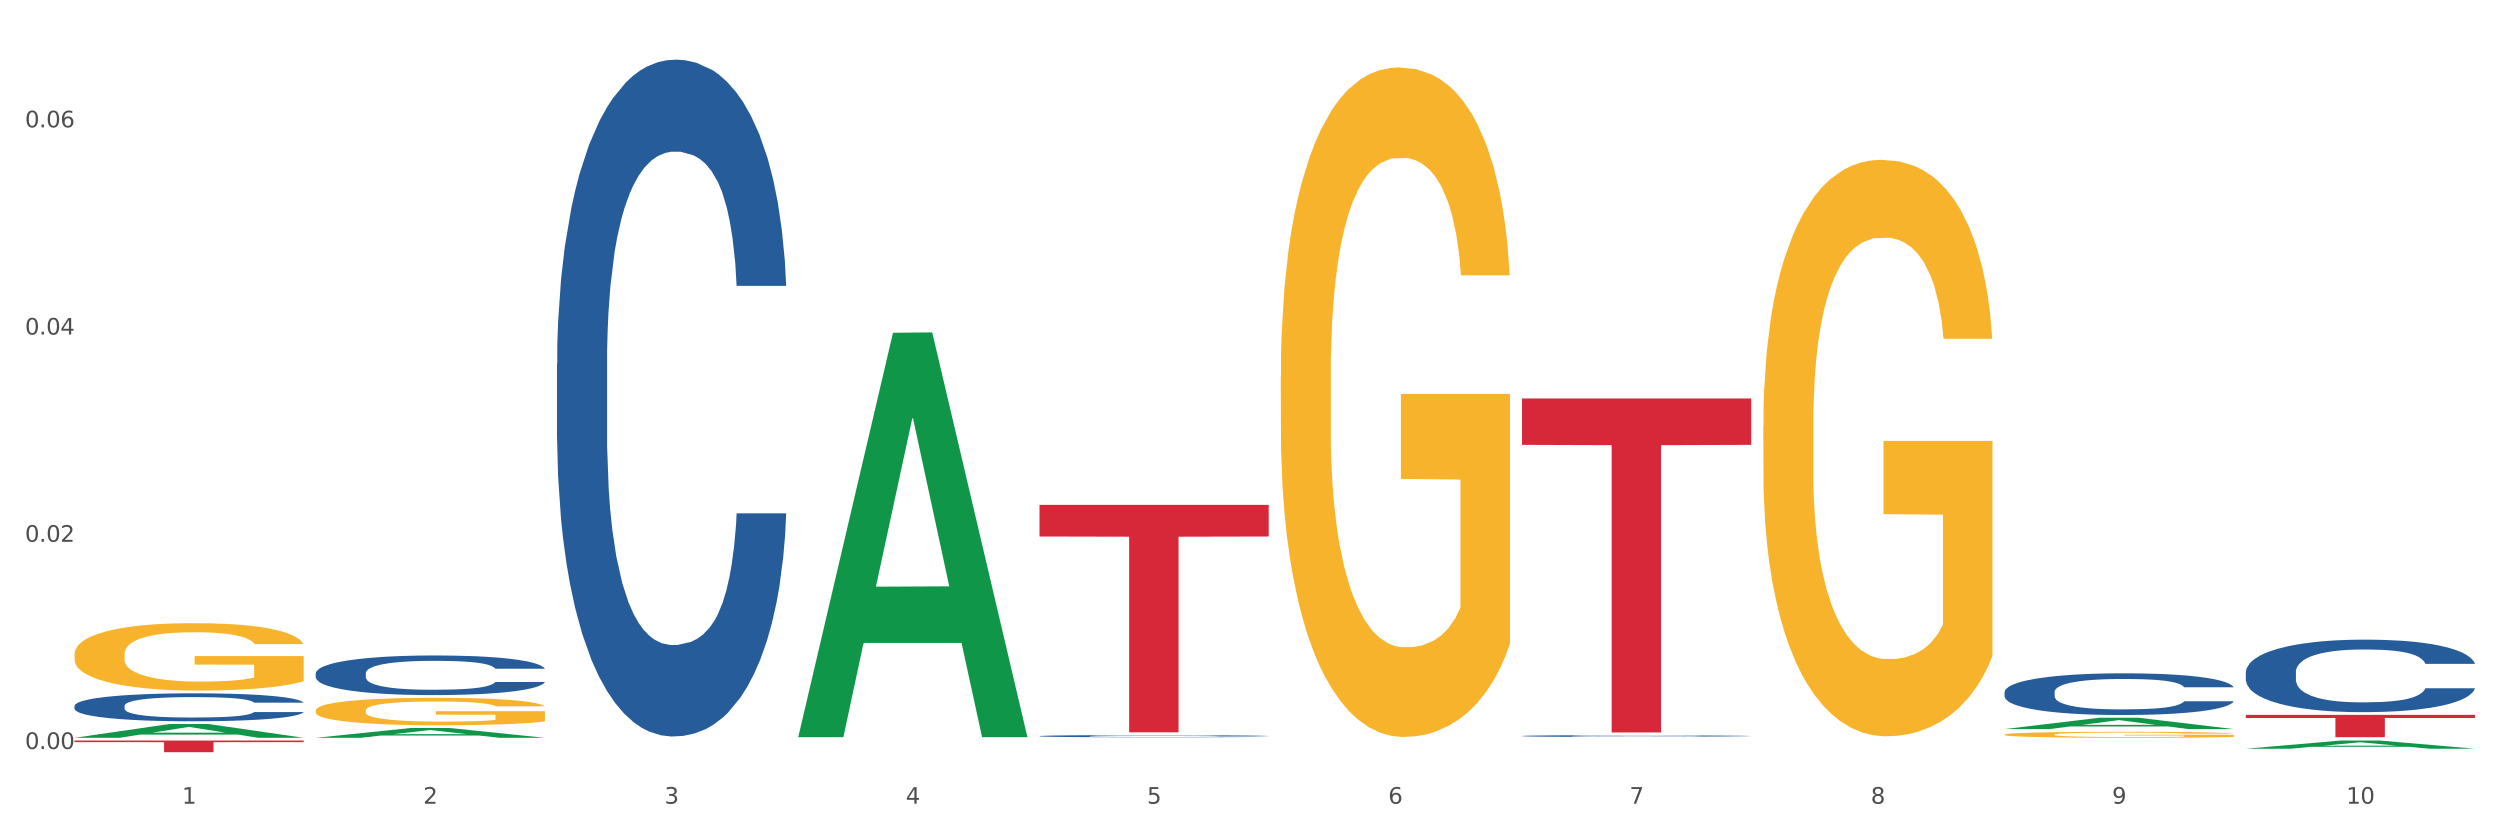 <?xml version="1.0" encoding="utf-8" standalone="no"?>
<!DOCTYPE svg PUBLIC "-//W3C//DTD SVG 1.1//EN"
  "http://www.w3.org/Graphics/SVG/1.1/DTD/svg11.dtd">
<svg xmlns:xlink="http://www.w3.org/1999/xlink" width="1080pt" height="360pt" viewBox="0 0 1080 360" xmlns="http://www.w3.org/2000/svg" version="1.1">
 <rect x="0" y="0" width="1080" height="360" fill="#333333" stroke="none"/>
 <defs>
  <style type="text/css">*{stroke-linejoin: round; stroke-linecap: butt}</style>
 </defs>
 <g id="figure_1">
  <g id="patch_1">
   <path d="M 0 360 
L 1080 360 
L 1080 0 
L 0 0 
z
" style="fill: #ffffff; stroke: #ffffff; stroke-linejoin: miter"/>
  </g>
  <g id="axes_1">
   <g id="matplotlib.axis_1">
    <g id="xtick_1">
     <g id="text_1">
      <!-- 1 -->
      <g style="fill: #4d4d4d" transform="translate(78.627 347.204) scale(0.096 -0.096)">
       <defs>
        <path id="DejaVuSans-31" d="M 794 531 
L 1825 531 
L 1825 4091 
L 703 3866 
L 703 4441 
L 1819 4666 
L 2450 4666 
L 2450 531 
L 3481 531 
L 3481 0 
L 794 0 
L 794 531 
z
" transform="scale(0.016)"/>
       </defs>
       <use xlink:href="#DejaVuSans-31"/>
      </g>
     </g>
    </g>
    <g id="xtick_2">
     <g id="text_2">
      <!-- 2 -->
      <g style="fill: #4d4d4d" transform="translate(182.851 347.204) scale(0.096 -0.096)">
       <defs>
        <path id="DejaVuSans-32" d="M 1228 531 
L 3431 531 
L 3431 0 
L 469 0 
L 469 531 
Q 828 903 1448 1529 
Q 2069 2156 2228 2338 
Q 2531 2678 2651 2914 
Q 2772 3150 2772 3378 
Q 2772 3750 2511 3984 
Q 2250 4219 1831 4219 
Q 1534 4219 1204 4116 
Q 875 4013 500 3803 
L 500 4441 
Q 881 4594 1212 4672 
Q 1544 4750 1819 4750 
Q 2544 4750 2975 4387 
Q 3406 4025 3406 3419 
Q 3406 3131 3298 2873 
Q 3191 2616 2906 2266 
Q 2828 2175 2409 1742 
Q 1991 1309 1228 531 
z
" transform="scale(0.016)"/>
       </defs>
       <use xlink:href="#DejaVuSans-32"/>
      </g>
     </g>
    </g>
    <g id="xtick_3">
     <g id="text_3">
      <!-- 3 -->
      <g style="fill: #4d4d4d" transform="translate(287.074 347.204) scale(0.096 -0.096)">
       <defs>
        <path id="DejaVuSans-33" d="M 2597 2516 
Q 3050 2419 3304 2112 
Q 3559 1806 3559 1356 
Q 3559 666 3084 287 
Q 2609 -91 1734 -91 
Q 1441 -91 1130 -33 
Q 819 25 488 141 
L 488 750 
Q 750 597 1062 519 
Q 1375 441 1716 441 
Q 2309 441 2620 675 
Q 2931 909 2931 1356 
Q 2931 1769 2642 2001 
Q 2353 2234 1838 2234 
L 1294 2234 
L 1294 2753 
L 1863 2753 
Q 2328 2753 2575 2939 
Q 2822 3125 2822 3475 
Q 2822 3834 2567 4026 
Q 2313 4219 1838 4219 
Q 1578 4219 1281 4162 
Q 984 4106 628 3988 
L 628 4550 
Q 988 4650 1302 4700 
Q 1616 4750 1894 4750 
Q 2613 4750 3031 4423 
Q 3450 4097 3450 3541 
Q 3450 3153 3228 2886 
Q 3006 2619 2597 2516 
z
" transform="scale(0.016)"/>
       </defs>
       <use xlink:href="#DejaVuSans-33"/>
      </g>
     </g>
    </g>
    <g id="xtick_4">
     <g id="text_4">
      <!-- 4 -->
      <g style="fill: #4d4d4d" transform="translate(391.298 347.204) scale(0.096 -0.096)">
       <defs>
        <path id="DejaVuSans-34" d="M 2419 4116 
L 825 1625 
L 2419 1625 
L 2419 4116 
z
M 2253 4666 
L 3047 4666 
L 3047 1625 
L 3713 1625 
L 3713 1100 
L 3047 1100 
L 3047 0 
L 2419 0 
L 2419 1100 
L 313 1100 
L 313 1709 
L 2253 4666 
z
" transform="scale(0.016)"/>
       </defs>
       <use xlink:href="#DejaVuSans-34"/>
      </g>
     </g>
    </g>
    <g id="xtick_5">
     <g id="text_5">
      <!-- 5 -->
      <g style="fill: #4d4d4d" transform="translate(495.522 347.204) scale(0.096 -0.096)">
       <defs>
        <path id="DejaVuSans-35" d="M 691 4666 
L 3169 4666 
L 3169 4134 
L 1269 4134 
L 1269 2991 
Q 1406 3038 1543 3061 
Q 1681 3084 1819 3084 
Q 2600 3084 3056 2656 
Q 3513 2228 3513 1497 
Q 3513 744 3044 326 
Q 2575 -91 1722 -91 
Q 1428 -91 1123 -41 
Q 819 9 494 109 
L 494 744 
Q 775 591 1075 516 
Q 1375 441 1709 441 
Q 2250 441 2565 725 
Q 2881 1009 2881 1497 
Q 2881 1984 2565 2268 
Q 2250 2553 1709 2553 
Q 1456 2553 1204 2497 
Q 953 2441 691 2322 
L 691 4666 
z
" transform="scale(0.016)"/>
       </defs>
       <use xlink:href="#DejaVuSans-35"/>
      </g>
     </g>
    </g>
    <g id="xtick_6">
     <g id="text_6">
      <!-- 6 -->
      <g style="fill: #4d4d4d" transform="translate(599.745 347.204) scale(0.096 -0.096)">
       <defs>
        <path id="DejaVuSans-36" d="M 2113 2584 
Q 1688 2584 1439 2293 
Q 1191 2003 1191 1497 
Q 1191 994 1439 701 
Q 1688 409 2113 409 
Q 2538 409 2786 701 
Q 3034 994 3034 1497 
Q 3034 2003 2786 2293 
Q 2538 2584 2113 2584 
z
M 3366 4563 
L 3366 3988 
Q 3128 4100 2886 4159 
Q 2644 4219 2406 4219 
Q 1781 4219 1451 3797 
Q 1122 3375 1075 2522 
Q 1259 2794 1537 2939 
Q 1816 3084 2150 3084 
Q 2853 3084 3261 2657 
Q 3669 2231 3669 1497 
Q 3669 778 3244 343 
Q 2819 -91 2113 -91 
Q 1303 -91 875 529 
Q 447 1150 447 2328 
Q 447 3434 972 4092 
Q 1497 4750 2381 4750 
Q 2619 4750 2861 4703 
Q 3103 4656 3366 4563 
z
" transform="scale(0.016)"/>
       </defs>
       <use xlink:href="#DejaVuSans-36"/>
      </g>
     </g>
    </g>
    <g id="xtick_7">
     <g id="text_7">
      <!-- 7 -->
      <g style="fill: #4d4d4d" transform="translate(703.969 347.204) scale(0.096 -0.096)">
       <defs>
        <path id="DejaVuSans-37" d="M 525 4666 
L 3525 4666 
L 3525 4397 
L 1831 0 
L 1172 0 
L 2766 4134 
L 525 4134 
L 525 4666 
z
" transform="scale(0.016)"/>
       </defs>
       <use xlink:href="#DejaVuSans-37"/>
      </g>
     </g>
    </g>
    <g id="xtick_8">
     <g id="text_8">
      <!-- 8 -->
      <g style="fill: #4d4d4d" transform="translate(808.193 347.204) scale(0.096 -0.096)">
       <defs>
        <path id="DejaVuSans-38" d="M 2034 2216 
Q 1584 2216 1326 1975 
Q 1069 1734 1069 1313 
Q 1069 891 1326 650 
Q 1584 409 2034 409 
Q 2484 409 2743 651 
Q 3003 894 3003 1313 
Q 3003 1734 2745 1975 
Q 2488 2216 2034 2216 
z
M 1403 2484 
Q 997 2584 770 2862 
Q 544 3141 544 3541 
Q 544 4100 942 4425 
Q 1341 4750 2034 4750 
Q 2731 4750 3128 4425 
Q 3525 4100 3525 3541 
Q 3525 3141 3298 2862 
Q 3072 2584 2669 2484 
Q 3125 2378 3379 2068 
Q 3634 1759 3634 1313 
Q 3634 634 3220 271 
Q 2806 -91 2034 -91 
Q 1263 -91 848 271 
Q 434 634 434 1313 
Q 434 1759 690 2068 
Q 947 2378 1403 2484 
z
M 1172 3481 
Q 1172 3119 1398 2916 
Q 1625 2713 2034 2713 
Q 2441 2713 2670 2916 
Q 2900 3119 2900 3481 
Q 2900 3844 2670 4047 
Q 2441 4250 2034 4250 
Q 1625 4250 1398 4047 
Q 1172 3844 1172 3481 
z
" transform="scale(0.016)"/>
       </defs>
       <use xlink:href="#DejaVuSans-38"/>
      </g>
     </g>
    </g>
    <g id="xtick_9">
     <g id="text_9">
      <!-- 9 -->
      <g style="fill: #4d4d4d" transform="translate(912.416 347.204) scale(0.096 -0.096)">
       <defs>
        <path id="DejaVuSans-39" d="M 703 97 
L 703 672 
Q 941 559 1184 500 
Q 1428 441 1663 441 
Q 2288 441 2617 861 
Q 2947 1281 2994 2138 
Q 2813 1869 2534 1725 
Q 2256 1581 1919 1581 
Q 1219 1581 811 2004 
Q 403 2428 403 3163 
Q 403 3881 828 4315 
Q 1253 4750 1959 4750 
Q 2769 4750 3195 4129 
Q 3622 3509 3622 2328 
Q 3622 1225 3098 567 
Q 2575 -91 1691 -91 
Q 1453 -91 1209 -44 
Q 966 3 703 97 
z
M 1959 2075 
Q 2384 2075 2632 2365 
Q 2881 2656 2881 3163 
Q 2881 3666 2632 3958 
Q 2384 4250 1959 4250 
Q 1534 4250 1286 3958 
Q 1038 3666 1038 3163 
Q 1038 2656 1286 2365 
Q 1534 2075 1959 2075 
z
" transform="scale(0.016)"/>
       </defs>
       <use xlink:href="#DejaVuSans-39"/>
      </g>
     </g>
    </g>
    <g id="xtick_10">
     <g id="text_10">
      <!-- 10 -->
      <g style="fill: #4d4d4d" transform="translate(1013.586 347.204) scale(0.096 -0.096)">
       <defs>
        <path id="DejaVuSans-30" d="M 2034 4250 
Q 1547 4250 1301 3770 
Q 1056 3291 1056 2328 
Q 1056 1369 1301 889 
Q 1547 409 2034 409 
Q 2525 409 2770 889 
Q 3016 1369 3016 2328 
Q 3016 3291 2770 3770 
Q 2525 4250 2034 4250 
z
M 2034 4750 
Q 2819 4750 3233 4129 
Q 3647 3509 3647 2328 
Q 3647 1150 3233 529 
Q 2819 -91 2034 -91 
Q 1250 -91 836 529 
Q 422 1150 422 2328 
Q 422 3509 836 4129 
Q 1250 4750 2034 4750 
z
" transform="scale(0.016)"/>
       </defs>
       <use xlink:href="#DejaVuSans-31"/>
       <use xlink:href="#DejaVuSans-30" transform="translate(63.623 0)"/>
      </g>
     </g>
    </g>
    <g id="xtick_11"/>
    <g id="xtick_12"/>
    <g id="xtick_13"/>
    <g id="xtick_14"/>
    <g id="xtick_15"/>
    <g id="xtick_16"/>
    <g id="xtick_17"/>
    <g id="xtick_18"/>
    <g id="xtick_19"/>
   </g>
   <g id="matplotlib.axis_2">
    <g id="ytick_1">
     <g id="text_11">
      <!-- 0.00 -->
      <g style="fill: #4d4d4d" transform="translate(10.8 323.56) scale(0.096 -0.096)">
       <defs>
        <path id="DejaVuSans-2e" d="M 684 794 
L 1344 794 
L 1344 0 
L 684 0 
L 684 794 
z
" transform="scale(0.016)"/>
       </defs>
       <use xlink:href="#DejaVuSans-30"/>
       <use xlink:href="#DejaVuSans-2e" transform="translate(63.623 0)"/>
       <use xlink:href="#DejaVuSans-30" transform="translate(95.41 0)"/>
       <use xlink:href="#DejaVuSans-30" transform="translate(159.033 0)"/>
      </g>
     </g>
    </g>
    <g id="ytick_2">
     <g id="text_12">
      <!-- 0.02 -->
      <g style="fill: #4d4d4d" transform="translate(10.8 234.046) scale(0.096 -0.096)">
       <use xlink:href="#DejaVuSans-30"/>
       <use xlink:href="#DejaVuSans-2e" transform="translate(63.623 0)"/>
       <use xlink:href="#DejaVuSans-30" transform="translate(95.41 0)"/>
       <use xlink:href="#DejaVuSans-32" transform="translate(159.033 0)"/>
      </g>
     </g>
    </g>
    <g id="ytick_3">
     <g id="text_13">
      <!-- 0.04 -->
      <g style="fill: #4d4d4d" transform="translate(10.8 144.532) scale(0.096 -0.096)">
       <use xlink:href="#DejaVuSans-30"/>
       <use xlink:href="#DejaVuSans-2e" transform="translate(63.623 0)"/>
       <use xlink:href="#DejaVuSans-30" transform="translate(95.41 0)"/>
       <use xlink:href="#DejaVuSans-34" transform="translate(159.033 0)"/>
      </g>
     </g>
    </g>
    <g id="ytick_4">
     <g id="text_14">
      <!-- 0.06 -->
      <g style="fill: #4d4d4d" transform="translate(10.8 55.019) scale(0.096 -0.096)">
       <use xlink:href="#DejaVuSans-30"/>
       <use xlink:href="#DejaVuSans-2e" transform="translate(63.623 0)"/>
       <use xlink:href="#DejaVuSans-30" transform="translate(95.41 0)"/>
       <use xlink:href="#DejaVuSans-36" transform="translate(159.033 0)"/>
      </g>
     </g>
    </g>
    <g id="ytick_5"/>
    <g id="ytick_6"/>
    <g id="ytick_7"/>
   </g>
   <g id="PolyCollection_1">
    <path d="M 32.175 318.725 
L 32.277 318.719 
L 73.107 312.778 
L 90.051 312.772 
L 131.187 318.736 
L 111.589 318.736 
L 102.709 317.347 
L 60.552 317.347 
L 60.246 317.37 
L 51.671 318.736 
L 32.175 318.736 
L 32.175 318.725 
L 65.86 316.519 
L 97.401 316.513 
L 81.783 314.044 
L 81.579 314.032 
L 81.375 314.049 
L 65.758 316.513 
L 65.86 316.519 
L 32.175 318.725 
z
" clip-path="url(#pc288133d68)" style="fill: #109648"/>
    <path d="M 761.74 184.123 
L 761.857 183.896 
L 761.857 175.707 
L 762.091 168.656 
L 763.26 151.597 
L 765.013 137.495 
L 766.299 129.989 
L 767.585 123.847 
L 769.105 117.706 
L 770.975 111.337 
L 774.365 102.012 
L 776.469 97.235 
L 779.041 92.231 
L 783.717 84.952 
L 787.107 80.858 
L 790.614 77.446 
L 796.342 73.352 
L 800.083 71.533 
L 804.057 70.168 
L 808.85 69.258 
L 812.474 69.031 
L 820.423 69.713 
L 827.203 71.76 
L 830.476 73.352 
L 834.685 76.082 
L 836.906 77.901 
L 840.529 81.541 
L 844.27 86.317 
L 846.842 90.411 
L 850.7 98.145 
L 853.622 105.878 
L 856.311 115.432 
L 857.713 122.028 
L 858.766 128.169 
L 859.701 135.22 
L 860.636 146.366 
L 839.594 146.366 
L 838.776 138.405 
L 837.49 130.899 
L 835.62 123.62 
L 833.983 119.071 
L 831.178 113.384 
L 828.606 109.745 
L 825.917 107.016 
L 822.644 104.741 
L 820.072 103.604 
L 816.448 102.694 
L 809.318 102.921 
L 804.525 104.741 
L 801.252 107.016 
L 799.148 109.063 
L 797.277 111.337 
L 795.173 114.522 
L 792.718 119.298 
L 790.965 123.62 
L 789.211 129.079 
L 787.809 134.538 
L 786.523 140.907 
L 785.471 147.73 
L 784.652 154.782 
L 783.951 163.425 
L 783.366 177.755 
L 783.366 208.916 
L 783.6 215.967 
L 784.185 225.293 
L 784.886 232.344 
L 786.055 240.76 
L 787.107 246.446 
L 789.094 254.635 
L 791.315 261.458 
L 793.069 265.78 
L 794.822 269.419 
L 797.862 274.423 
L 801.252 278.518 
L 804.174 281.02 
L 808.149 283.294 
L 810.837 284.204 
L 813.175 284.659 
L 818.903 284.659 
L 822.995 283.977 
L 827.554 282.384 
L 831.061 280.337 
L 833.983 277.835 
L 837.256 273.741 
L 839.36 269.874 
L 839.36 222.336 
L 813.643 222.109 
L 813.643 190.492 
L 860.753 190.492 
L 860.753 283.294 
L 858.766 288.071 
L 856.544 292.393 
L 854.206 296.259 
L 850.7 301.036 
L 846.491 305.585 
L 842.751 308.769 
L 838.776 311.499 
L 834.1 314.001 
L 828.021 316.275 
L 824.281 317.185 
L 819.605 317.868 
L 814.111 318.095 
L 809.318 317.64 
L 804.642 316.503 
L 799.732 314.456 
L 794.939 311.499 
L 791.315 308.542 
L 787.692 304.903 
L 783.834 300.126 
L 780.795 295.577 
L 778.457 291.483 
L 775.885 286.251 
L 773.079 279.428 
L 770.975 273.286 
L 769.105 266.917 
L 767.118 258.729 
L 765.715 251.678 
L 764.312 242.807 
L 763.494 236.211 
L 762.559 225.975 
L 761.857 211.646 
L 761.74 184.123 
z
" clip-path="url(#pc288133d68)" style="fill: #f7b32b"/>
    <path d="M 553.293 162.786 
L 553.41 162.522 
L 553.41 153.012 
L 553.644 144.823 
L 554.813 125.011 
L 556.566 108.634 
L 557.852 99.917 
L 559.138 92.784 
L 560.658 85.652 
L 562.528 78.256 
L 565.918 67.425 
L 568.022 61.878 
L 570.594 56.066 
L 575.27 47.613 
L 578.66 42.859 
L 582.167 38.896 
L 587.895 34.141 
L 591.636 32.028 
L 595.61 30.443 
L 600.403 29.387 
L 604.027 29.122 
L 611.976 29.915 
L 618.756 32.292 
L 622.029 34.141 
L 626.237 37.311 
L 628.458 39.425 
L 632.082 43.651 
L 635.823 49.198 
L 638.395 53.953 
L 642.252 62.935 
L 645.175 71.916 
L 647.863 83.01 
L 649.266 90.671 
L 650.318 97.803 
L 651.253 105.992 
L 652.189 118.936 
L 631.147 118.936 
L 630.329 109.69 
L 629.043 100.973 
L 627.173 92.52 
L 625.536 87.237 
L 622.73 80.633 
L 620.159 76.407 
L 617.47 73.237 
L 614.197 70.595 
L 611.625 69.274 
L 608.001 68.218 
L 600.87 68.482 
L 596.078 70.595 
L 592.805 73.237 
L 590.7 75.614 
L 588.83 78.256 
L 586.726 81.954 
L 584.271 87.501 
L 582.518 92.52 
L 580.764 98.86 
L 579.361 105.2 
L 578.075 112.596 
L 577.023 120.521 
L 576.205 128.71 
L 575.504 138.748 
L 574.919 155.39 
L 574.919 191.579 
L 575.153 199.768 
L 575.737 210.598 
L 576.439 218.787 
L 577.608 228.561 
L 578.66 235.165 
L 580.647 244.675 
L 582.868 252.599 
L 584.622 257.618 
L 586.375 261.845 
L 589.415 267.656 
L 592.805 272.411 
L 595.727 275.317 
L 599.702 277.958 
L 602.39 279.015 
L 604.728 279.543 
L 610.456 279.543 
L 614.548 278.751 
L 619.107 276.902 
L 622.613 274.524 
L 625.536 271.619 
L 628.809 266.864 
L 630.913 262.373 
L 630.913 207.164 
L 605.196 206.9 
L 605.196 170.182 
L 652.306 170.182 
L 652.306 277.958 
L 650.318 283.506 
L 648.097 288.525 
L 645.759 293.015 
L 642.252 298.563 
L 638.044 303.846 
L 634.303 307.544 
L 630.329 310.714 
L 625.653 313.62 
L 619.574 316.261 
L 615.833 317.318 
L 611.158 318.11 
L 605.663 318.375 
L 600.87 317.846 
L 596.195 316.525 
L 591.285 314.148 
L 586.492 310.714 
L 582.868 307.28 
L 579.244 303.053 
L 575.387 297.506 
L 572.347 292.223 
L 570.009 287.468 
L 567.438 281.393 
L 564.632 273.468 
L 562.528 266.336 
L 560.658 258.939 
L 558.67 249.429 
L 557.268 241.241 
L 555.865 230.938 
L 555.047 223.278 
L 554.111 211.391 
L 553.41 194.749 
L 553.293 162.786 
z
" clip-path="url(#pc288133d68)" style="fill: #f7b32b"/>
    <path d="M 136.399 306.937 
L 136.516 306.926 
L 136.516 306.536 
L 136.749 306.2 
L 137.918 305.388 
L 139.672 304.716 
L 140.958 304.358 
L 142.244 304.065 
L 143.763 303.773 
L 145.634 303.469 
L 149.024 303.025 
L 151.128 302.798 
L 153.699 302.559 
L 158.375 302.212 
L 161.765 302.017 
L 165.272 301.855 
L 171 301.66 
L 174.741 301.573 
L 178.716 301.508 
L 183.508 301.465 
L 187.132 301.454 
L 195.081 301.486 
L 201.861 301.584 
L 205.135 301.66 
L 209.343 301.79 
L 211.564 301.876 
L 215.188 302.05 
L 218.928 302.277 
L 221.5 302.472 
L 225.358 302.841 
L 228.28 303.209 
L 230.969 303.664 
L 232.372 303.979 
L 233.424 304.271 
L 234.359 304.607 
L 235.294 305.138 
L 214.253 305.138 
L 213.434 304.759 
L 212.148 304.401 
L 210.278 304.055 
L 208.641 303.838 
L 205.836 303.567 
L 203.264 303.394 
L 200.576 303.264 
L 197.302 303.155 
L 194.731 303.101 
L 191.107 303.058 
L 183.976 303.068 
L 179.183 303.155 
L 175.91 303.264 
L 173.806 303.361 
L 171.936 303.469 
L 169.831 303.621 
L 167.377 303.849 
L 165.623 304.055 
L 163.87 304.315 
L 162.467 304.575 
L 161.181 304.878 
L 160.129 305.203 
L 159.311 305.539 
L 158.609 305.951 
L 158.025 306.634 
L 158.025 308.119 
L 158.259 308.454 
L 158.843 308.899 
L 159.544 309.235 
L 160.713 309.636 
L 161.765 309.907 
L 163.753 310.297 
L 165.974 310.622 
L 167.727 310.828 
L 169.481 311.001 
L 172.52 311.24 
L 175.91 311.435 
L 178.833 311.554 
L 182.807 311.662 
L 185.496 311.706 
L 187.834 311.727 
L 193.562 311.727 
L 197.653 311.695 
L 202.212 311.619 
L 205.719 311.521 
L 208.641 311.402 
L 211.915 311.207 
L 214.019 311.023 
L 214.019 308.758 
L 188.301 308.747 
L 188.301 307.241 
L 235.411 307.241 
L 235.411 311.662 
L 233.424 311.89 
L 231.203 312.096 
L 228.865 312.28 
L 225.358 312.507 
L 221.15 312.724 
L 217.409 312.876 
L 213.434 313.006 
L 208.758 313.125 
L 202.68 313.234 
L 198.939 313.277 
L 194.263 313.309 
L 188.769 313.32 
L 183.976 313.299 
L 179.3 313.244 
L 174.39 313.147 
L 169.598 313.006 
L 165.974 312.865 
L 162.35 312.692 
L 158.492 312.464 
L 155.453 312.247 
L 153.115 312.052 
L 150.543 311.803 
L 147.738 311.478 
L 145.634 311.185 
L 143.763 310.882 
L 141.776 310.492 
L 140.373 310.156 
L 138.97 309.733 
L 138.152 309.419 
L 137.217 308.931 
L 136.516 308.249 
L 136.399 306.937 
z
" clip-path="url(#pc288133d68)" style="fill: #f7b32b"/>
    <path d="M 970.188 290.399 
L 970.305 290.371 
L 970.305 289.57 
L 970.656 288.482 
L 971.943 286.479 
L 973.582 284.963 
L 976.39 283.189 
L 977.912 282.445 
L 979.902 281.615 
L 983.998 280.27 
L 988.679 279.126 
L 991.956 278.496 
L 994.414 278.096 
L 999.915 277.381 
L 1003.075 277.066 
L 1006.352 276.808 
L 1009.161 276.637 
L 1013.842 276.436 
L 1017.587 276.351 
L 1021.917 276.322 
L 1025.546 276.351 
L 1030.344 276.465 
L 1037.366 276.808 
L 1040.058 277.009 
L 1043.686 277.352 
L 1047.431 277.81 
L 1050.474 278.268 
L 1053.985 278.926 
L 1057.613 279.784 
L 1061.125 280.871 
L 1063.582 281.873 
L 1065.572 282.931 
L 1067.327 284.219 
L 1068.615 285.621 
L 1069.2 286.794 
L 1047.782 286.794 
L 1047.197 285.735 
L 1046.027 284.591 
L 1044.857 283.818 
L 1043.569 283.189 
L 1041.58 282.474 
L 1039.824 282.016 
L 1036.898 281.472 
L 1034.206 281.129 
L 1031.983 280.929 
L 1029.291 280.757 
L 1023.556 280.585 
L 1019.46 280.585 
L 1016.885 280.642 
L 1013.725 280.785 
L 1011.033 280.986 
L 1007.873 281.329 
L 1005.415 281.701 
L 1002.958 282.188 
L 1001.553 282.531 
L 999.447 283.16 
L 998.042 283.675 
L 996.17 284.562 
L 995.116 285.192 
L 993.244 286.823 
L 992.424 288.024 
L 992.073 288.854 
L 991.839 289.77 
L 991.839 294.233 
L 992.541 296.236 
L 993.127 297.095 
L 994.063 298.068 
L 995.818 299.326 
L 998.393 300.557 
L 1001.085 301.444 
L 1003.309 301.987 
L 1005.415 302.388 
L 1007.522 302.703 
L 1010.097 302.989 
L 1012.203 303.161 
L 1015.363 303.332 
L 1019.109 303.418 
L 1022.035 303.418 
L 1028.003 303.275 
L 1030.695 303.132 
L 1033.27 302.932 
L 1036.079 302.617 
L 1038.303 302.274 
L 1039.59 302.016 
L 1041.697 301.472 
L 1043.335 300.9 
L 1044.739 300.242 
L 1045.676 299.67 
L 1046.729 298.811 
L 1047.548 297.839 
L 1047.782 297.324 
L 1069.2 297.324 
L 1068.732 298.354 
L 1067.913 299.355 
L 1066.274 300.7 
L 1064.987 301.472 
L 1062.997 302.417 
L 1060.89 303.218 
L 1057.965 304.105 
L 1055.273 304.763 
L 1052.464 305.335 
L 1049.421 305.85 
L 1043.92 306.565 
L 1041.931 306.766 
L 1037.717 307.109 
L 1034.44 307.309 
L 1029.642 307.51 
L 1024.726 307.624 
L 1019.577 307.653 
L 1015.012 307.596 
L 1009.98 307.424 
L 1006.82 307.252 
L 1003.309 306.995 
L 999.212 306.594 
L 995.35 306.108 
L 991.722 305.535 
L 988.328 304.877 
L 985.168 304.133 
L 981.072 302.903 
L 978.029 301.701 
L 975.805 300.585 
L 974.284 299.641 
L 972.762 298.439 
L 971.943 297.61 
L 970.656 295.607 
L 970.188 293.747 
L 970.188 290.399 
z
" clip-path="url(#pc288133d68)" style="fill: #255c99"/>
    <path d="M 865.964 298.965 
L 866.081 298.949 
L 866.081 298.488 
L 866.432 297.863 
L 867.719 296.712 
L 869.358 295.84 
L 872.167 294.82 
L 873.688 294.392 
L 875.678 293.915 
L 879.774 293.142 
L 884.456 292.484 
L 887.733 292.122 
L 890.19 291.891 
L 895.691 291.48 
L 898.851 291.299 
L 902.128 291.151 
L 904.937 291.052 
L 909.618 290.937 
L 913.364 290.888 
L 917.694 290.871 
L 921.322 290.888 
L 926.12 290.954 
L 933.143 291.151 
L 935.834 291.266 
L 939.463 291.464 
L 943.208 291.727 
L 946.251 291.99 
L 949.762 292.368 
L 953.39 292.862 
L 956.901 293.487 
L 959.359 294.063 
L 961.348 294.672 
L 963.104 295.412 
L 964.391 296.218 
L 964.976 296.893 
L 943.559 296.893 
L 942.974 296.284 
L 941.803 295.626 
L 940.633 295.182 
L 939.346 294.82 
L 937.356 294.408 
L 935.6 294.145 
L 932.674 293.833 
L 929.983 293.635 
L 927.759 293.52 
L 925.067 293.421 
L 919.332 293.323 
L 915.236 293.323 
L 912.661 293.356 
L 909.501 293.438 
L 906.81 293.553 
L 903.65 293.75 
L 901.192 293.964 
L 898.734 294.244 
L 897.33 294.441 
L 895.223 294.803 
L 893.819 295.099 
L 891.946 295.609 
L 890.893 295.971 
L 889.02 296.909 
L 888.201 297.6 
L 887.85 298.077 
L 887.616 298.603 
L 887.616 301.17 
L 888.318 302.321 
L 888.903 302.815 
L 889.839 303.374 
L 891.595 304.098 
L 894.17 304.806 
L 896.861 305.316 
L 899.085 305.628 
L 901.192 305.858 
L 903.298 306.039 
L 905.873 306.204 
L 907.98 306.303 
L 911.14 306.401 
L 914.885 306.451 
L 917.811 306.451 
L 923.78 306.368 
L 926.472 306.286 
L 929.046 306.171 
L 931.855 305.99 
L 934.079 305.793 
L 935.366 305.645 
L 937.473 305.332 
L 939.111 305.003 
L 940.516 304.625 
L 941.452 304.296 
L 942.505 303.802 
L 943.325 303.243 
L 943.559 302.947 
L 964.976 302.947 
L 964.508 303.539 
L 963.689 304.115 
L 962.05 304.888 
L 960.763 305.332 
L 958.773 305.875 
L 956.667 306.336 
L 953.741 306.846 
L 951.049 307.224 
L 948.24 307.553 
L 945.197 307.849 
L 939.697 308.26 
L 937.707 308.376 
L 933.494 308.573 
L 930.217 308.688 
L 925.418 308.803 
L 920.503 308.869 
L 915.353 308.886 
L 910.789 308.853 
L 905.756 308.754 
L 902.596 308.655 
L 899.085 308.507 
L 894.989 308.277 
L 891.127 307.997 
L 887.499 307.668 
L 884.105 307.29 
L 880.945 306.862 
L 876.848 306.155 
L 873.805 305.464 
L 871.582 304.822 
L 870.06 304.279 
L 868.539 303.588 
L 867.719 303.111 
L 866.432 301.96 
L 865.964 300.89 
L 865.964 298.965 
z
" clip-path="url(#pc288133d68)" style="fill: #255c99"/>
    <path d="M 657.517 317.939 
L 657.634 317.938 
L 657.634 317.919 
L 657.985 317.892 
L 659.272 317.844 
L 660.911 317.807 
L 663.72 317.763 
L 665.241 317.745 
L 667.231 317.725 
L 671.327 317.692 
L 676.008 317.664 
L 679.285 317.649 
L 681.743 317.639 
L 687.244 317.622 
L 690.404 317.614 
L 693.681 317.608 
L 696.49 317.603 
L 701.171 317.599 
L 704.916 317.596 
L 709.247 317.596 
L 712.875 317.596 
L 717.673 317.599 
L 724.695 317.608 
L 727.387 317.612 
L 731.015 317.621 
L 734.76 317.632 
L 737.803 317.643 
L 741.314 317.659 
L 744.943 317.68 
L 748.454 317.707 
L 750.911 317.731 
L 752.901 317.757 
L 754.657 317.788 
L 755.944 317.823 
L 756.529 317.851 
L 735.112 317.851 
L 734.526 317.825 
L 733.356 317.797 
L 732.186 317.779 
L 730.898 317.763 
L 728.909 317.746 
L 727.153 317.735 
L 724.227 317.721 
L 721.535 317.713 
L 719.312 317.708 
L 716.62 317.704 
L 710.885 317.7 
L 706.789 317.7 
L 704.214 317.701 
L 701.054 317.705 
L 698.362 317.709 
L 695.202 317.718 
L 692.745 317.727 
L 690.287 317.739 
L 688.882 317.747 
L 686.776 317.763 
L 685.371 317.775 
L 683.499 317.797 
L 682.445 317.812 
L 680.573 317.852 
L 679.754 317.881 
L 679.402 317.901 
L 679.168 317.924 
L 679.168 318.033 
L 679.871 318.082 
L 680.456 318.103 
L 681.392 318.126 
L 683.148 318.157 
L 685.722 318.187 
L 688.414 318.209 
L 690.638 318.222 
L 692.745 318.232 
L 694.851 318.239 
L 697.426 318.246 
L 699.533 318.251 
L 702.693 318.255 
L 706.438 318.257 
L 709.364 318.257 
L 715.332 318.253 
L 718.024 318.25 
L 720.599 318.245 
L 723.408 318.237 
L 725.632 318.229 
L 726.919 318.223 
L 729.026 318.209 
L 730.664 318.195 
L 732.069 318.179 
L 733.005 318.165 
L 734.058 318.144 
L 734.877 318.121 
L 735.112 318.108 
L 756.529 318.108 
L 756.061 318.133 
L 755.242 318.158 
L 753.603 318.19 
L 752.316 318.209 
L 750.326 318.232 
L 748.22 318.252 
L 745.294 318.274 
L 742.602 318.29 
L 739.793 318.304 
L 736.75 318.316 
L 731.249 318.334 
L 729.26 318.338 
L 725.046 318.347 
L 721.769 318.352 
L 716.971 318.357 
L 712.055 318.359 
L 706.906 318.36 
L 702.341 318.359 
L 697.309 318.355 
L 694.149 318.35 
L 690.638 318.344 
L 686.542 318.334 
L 682.679 318.322 
L 679.051 318.308 
L 675.657 318.292 
L 672.497 318.274 
L 668.401 318.244 
L 665.358 318.215 
L 663.134 318.188 
L 661.613 318.165 
L 660.091 318.135 
L 659.272 318.115 
L 657.985 318.066 
L 657.517 318.021 
L 657.517 317.939 
z
" clip-path="url(#pc288133d68)" style="fill: #255c99"/>
    <path d="M 865.964 317.34 
L 866.081 317.337 
L 866.081 317.252 
L 866.315 317.179 
L 867.484 317.001 
L 869.237 316.854 
L 870.523 316.776 
L 871.809 316.712 
L 873.329 316.647 
L 875.199 316.581 
L 878.589 316.484 
L 880.693 316.434 
L 883.265 316.382 
L 887.941 316.306 
L 891.331 316.263 
L 894.838 316.228 
L 900.566 316.185 
L 904.306 316.166 
L 908.281 316.152 
L 913.074 316.143 
L 916.698 316.14 
L 924.647 316.147 
L 931.427 316.169 
L 934.7 316.185 
L 938.908 316.214 
L 941.129 316.233 
L 944.753 316.271 
L 948.494 316.32 
L 951.066 316.363 
L 954.923 316.444 
L 957.846 316.524 
L 960.534 316.624 
L 961.937 316.693 
L 962.989 316.757 
L 963.924 316.83 
L 964.859 316.946 
L 943.818 316.946 
L 943 316.863 
L 941.714 316.785 
L 939.843 316.709 
L 938.207 316.662 
L 935.401 316.602 
L 932.829 316.565 
L 930.141 316.536 
L 926.868 316.512 
L 924.296 316.501 
L 920.672 316.491 
L 913.541 316.493 
L 908.749 316.512 
L 905.475 316.536 
L 903.371 316.557 
L 901.501 316.581 
L 899.397 316.614 
L 896.942 316.664 
L 895.188 316.709 
L 893.435 316.766 
L 892.032 316.823 
L 890.746 316.889 
L 889.694 316.96 
L 888.876 317.034 
L 888.175 317.124 
L 887.59 317.273 
L 887.59 317.598 
L 887.824 317.672 
L 888.408 317.769 
L 889.11 317.842 
L 890.279 317.93 
L 891.331 317.989 
L 893.318 318.075 
L 895.539 318.146 
L 897.293 318.191 
L 899.046 318.229 
L 902.085 318.281 
L 905.475 318.324 
L 908.398 318.35 
L 912.372 318.373 
L 915.061 318.383 
L 917.399 318.388 
L 923.127 318.388 
L 927.218 318.38 
L 931.777 318.364 
L 935.284 318.342 
L 938.207 318.316 
L 941.48 318.274 
L 943.584 318.233 
L 943.584 317.738 
L 917.867 317.736 
L 917.867 317.406 
L 964.976 317.406 
L 964.976 318.373 
L 962.989 318.423 
L 960.768 318.468 
L 958.43 318.508 
L 954.923 318.558 
L 950.715 318.606 
L 946.974 318.639 
L 943 318.667 
L 938.324 318.693 
L 932.245 318.717 
L 928.504 318.727 
L 923.828 318.734 
L 918.334 318.736 
L 913.541 318.731 
L 908.865 318.719 
L 903.956 318.698 
L 899.163 318.667 
L 895.539 318.636 
L 891.915 318.599 
L 888.058 318.549 
L 885.018 318.501 
L 882.68 318.459 
L 880.109 318.404 
L 877.303 318.333 
L 875.199 318.269 
L 873.329 318.203 
L 871.341 318.117 
L 869.938 318.044 
L 868.536 317.951 
L 867.717 317.883 
L 866.782 317.776 
L 866.081 317.627 
L 865.964 317.34 
z
" clip-path="url(#pc288133d68)" style="fill: #f7b32b"/>
    <path d="M 240.622 157.145 
L 240.739 156.878 
L 240.739 149.401 
L 241.09 139.253 
L 242.378 120.56 
L 244.016 106.407 
L 246.825 89.85 
L 248.347 82.907 
L 250.336 75.163 
L 254.432 62.612 
L 259.114 51.93 
L 262.391 46.055 
L 264.849 42.316 
L 270.349 35.64 
L 273.509 32.703 
L 276.786 30.299 
L 279.595 28.697 
L 284.277 26.828 
L 288.022 26.027 
L 292.352 25.759 
L 295.98 26.027 
L 300.779 27.095 
L 307.801 30.299 
L 310.493 32.169 
L 314.121 35.373 
L 317.866 39.646 
L 320.909 43.919 
L 324.42 50.061 
L 328.048 58.072 
L 331.559 68.22 
L 334.017 77.566 
L 336.007 87.447 
L 337.762 99.464 
L 339.049 112.549 
L 339.635 123.498 
L 318.217 123.498 
L 317.632 113.617 
L 316.462 102.935 
L 315.291 95.725 
L 314.004 89.85 
L 312.014 83.174 
L 310.259 78.901 
L 307.333 73.828 
L 304.641 70.623 
L 302.417 68.754 
L 299.725 67.151 
L 293.991 65.549 
L 289.894 65.549 
L 287.32 66.083 
L 284.16 67.418 
L 281.468 69.288 
L 278.308 72.492 
L 275.85 75.964 
L 273.392 80.504 
L 271.988 83.708 
L 269.881 89.583 
L 268.477 94.39 
L 266.604 102.668 
L 265.551 108.543 
L 263.678 123.765 
L 262.859 134.981 
L 262.508 142.725 
L 262.274 151.27 
L 262.274 192.929 
L 262.976 211.623 
L 263.561 219.634 
L 264.498 228.713 
L 266.253 240.463 
L 268.828 251.946 
L 271.52 260.225 
L 273.743 265.299 
L 275.85 269.037 
L 277.957 271.975 
L 280.532 274.645 
L 282.638 276.247 
L 285.798 277.85 
L 289.543 278.651 
L 292.469 278.651 
L 298.438 277.316 
L 301.13 275.98 
L 303.705 274.111 
L 306.513 271.174 
L 308.737 267.969 
L 310.025 265.566 
L 312.131 260.492 
L 313.77 255.151 
L 315.174 249.009 
L 316.11 243.668 
L 317.164 235.657 
L 317.983 226.577 
L 318.217 221.77 
L 339.635 221.77 
L 339.167 231.384 
L 338.347 240.73 
L 336.709 253.282 
L 335.421 260.492 
L 333.432 269.304 
L 331.325 276.781 
L 328.399 285.06 
L 325.707 291.202 
L 322.899 296.543 
L 319.856 301.35 
L 314.355 308.026 
L 312.365 309.895 
L 308.152 313.1 
L 304.875 314.969 
L 300.077 316.838 
L 295.161 317.906 
L 290.011 318.173 
L 285.447 317.639 
L 280.414 316.037 
L 277.254 314.435 
L 273.743 312.031 
L 269.647 308.293 
L 265.785 303.753 
L 262.157 298.412 
L 258.763 292.27 
L 255.603 285.327 
L 251.507 273.844 
L 248.464 262.628 
L 246.24 252.213 
L 244.718 243.401 
L 243.197 232.185 
L 242.378 224.441 
L 241.09 205.748 
L 240.622 188.39 
L 240.622 157.145 
z
" clip-path="url(#pc288133d68)" style="fill: #255c99"/>
    <path d="M 136.399 290.854 
L 136.516 290.838 
L 136.516 290.4 
L 136.867 289.806 
L 138.154 288.713 
L 139.793 287.884 
L 142.602 286.915 
L 144.123 286.509 
L 146.113 286.056 
L 150.209 285.321 
L 154.89 284.696 
L 158.167 284.352 
L 160.625 284.134 
L 166.126 283.743 
L 169.286 283.571 
L 172.563 283.43 
L 175.372 283.337 
L 180.053 283.227 
L 183.798 283.18 
L 188.129 283.165 
L 191.757 283.18 
L 196.555 283.243 
L 203.577 283.43 
L 206.269 283.54 
L 209.897 283.727 
L 213.642 283.977 
L 216.685 284.227 
L 220.196 284.587 
L 223.824 285.056 
L 227.336 285.649 
L 229.793 286.196 
L 231.783 286.775 
L 233.538 287.478 
L 234.826 288.244 
L 235.411 288.884 
L 213.993 288.884 
L 213.408 288.306 
L 212.238 287.681 
L 211.068 287.259 
L 209.78 286.915 
L 207.791 286.525 
L 206.035 286.275 
L 203.109 285.978 
L 200.417 285.79 
L 198.194 285.681 
L 195.502 285.587 
L 189.767 285.493 
L 185.671 285.493 
L 183.096 285.524 
L 179.936 285.603 
L 177.244 285.712 
L 174.084 285.899 
L 171.626 286.103 
L 169.169 286.368 
L 167.764 286.556 
L 165.658 286.9 
L 164.253 287.181 
L 162.381 287.665 
L 161.327 288.009 
L 159.455 288.9 
L 158.635 289.556 
L 158.284 290.01 
L 158.05 290.51 
L 158.05 292.948 
L 158.752 294.042 
L 159.338 294.51 
L 160.274 295.042 
L 162.029 295.729 
L 164.604 296.401 
L 167.296 296.886 
L 169.52 297.183 
L 171.626 297.402 
L 173.733 297.574 
L 176.308 297.73 
L 178.415 297.824 
L 181.575 297.917 
L 185.32 297.964 
L 188.246 297.964 
L 194.214 297.886 
L 196.906 297.808 
L 199.481 297.699 
L 202.29 297.527 
L 204.514 297.339 
L 205.801 297.198 
L 207.908 296.902 
L 209.546 296.589 
L 210.951 296.23 
L 211.887 295.917 
L 212.94 295.448 
L 213.759 294.917 
L 213.993 294.635 
L 235.411 294.635 
L 234.943 295.198 
L 234.124 295.745 
L 232.485 296.48 
L 231.198 296.902 
L 229.208 297.417 
L 227.102 297.855 
L 224.176 298.339 
L 221.484 298.699 
L 218.675 299.011 
L 215.632 299.293 
L 210.131 299.683 
L 208.142 299.793 
L 203.928 299.98 
L 200.651 300.09 
L 195.853 300.199 
L 190.937 300.262 
L 185.788 300.277 
L 181.223 300.246 
L 176.191 300.152 
L 173.031 300.058 
L 169.52 299.918 
L 165.424 299.699 
L 161.561 299.433 
L 157.933 299.121 
L 154.539 298.761 
L 151.379 298.355 
L 147.283 297.683 
L 144.24 297.027 
L 142.016 296.417 
L 140.495 295.901 
L 138.973 295.245 
L 138.154 294.792 
L 136.867 293.698 
L 136.399 292.682 
L 136.399 290.854 
z
" clip-path="url(#pc288133d68)" style="fill: #255c99"/>
    <path d="M 32.175 304.942 
L 32.292 304.931 
L 32.292 304.622 
L 32.643 304.203 
L 33.931 303.43 
L 35.569 302.846 
L 38.378 302.161 
L 39.899 301.874 
L 41.889 301.554 
L 45.985 301.036 
L 50.667 300.594 
L 53.944 300.352 
L 56.401 300.197 
L 61.902 299.921 
L 65.062 299.8 
L 68.339 299.701 
L 71.148 299.634 
L 75.829 299.557 
L 79.575 299.524 
L 83.905 299.513 
L 87.533 299.524 
L 92.331 299.568 
L 99.354 299.701 
L 102.045 299.778 
L 105.674 299.91 
L 109.419 300.087 
L 112.462 300.263 
L 115.973 300.517 
L 119.601 300.848 
L 123.112 301.268 
L 125.57 301.654 
L 127.559 302.062 
L 129.315 302.559 
L 130.602 303.099 
L 131.187 303.552 
L 109.77 303.552 
L 109.185 303.143 
L 108.014 302.702 
L 106.844 302.404 
L 105.557 302.161 
L 103.567 301.886 
L 101.811 301.709 
L 98.886 301.499 
L 96.194 301.367 
L 93.97 301.29 
L 91.278 301.223 
L 85.543 301.157 
L 81.447 301.157 
L 78.872 301.179 
L 75.712 301.234 
L 73.021 301.312 
L 69.861 301.444 
L 67.403 301.588 
L 64.945 301.775 
L 63.541 301.908 
L 61.434 302.15 
L 60.03 302.349 
L 58.157 302.691 
L 57.104 302.934 
L 55.231 303.563 
L 54.412 304.026 
L 54.061 304.346 
L 53.827 304.699 
L 53.827 306.421 
L 54.529 307.193 
L 55.114 307.524 
L 56.05 307.899 
L 57.806 308.385 
L 60.381 308.859 
L 63.072 309.201 
L 65.296 309.411 
L 67.403 309.565 
L 69.509 309.687 
L 72.084 309.797 
L 74.191 309.863 
L 77.351 309.93 
L 81.096 309.963 
L 84.022 309.963 
L 89.991 309.908 
L 92.683 309.852 
L 95.257 309.775 
L 98.066 309.654 
L 100.29 309.521 
L 101.577 309.422 
L 103.684 309.212 
L 105.322 308.992 
L 106.727 308.738 
L 107.663 308.517 
L 108.717 308.186 
L 109.536 307.811 
L 109.77 307.612 
L 131.187 307.612 
L 130.719 308.01 
L 129.9 308.396 
L 128.262 308.914 
L 126.974 309.212 
L 124.985 309.576 
L 122.878 309.885 
L 119.952 310.228 
L 117.26 310.481 
L 114.451 310.702 
L 111.408 310.901 
L 105.908 311.176 
L 103.918 311.254 
L 99.705 311.386 
L 96.428 311.463 
L 91.629 311.541 
L 86.714 311.585 
L 81.564 311.596 
L 77 311.574 
L 71.967 311.507 
L 68.807 311.441 
L 65.296 311.342 
L 61.2 311.187 
L 57.338 311 
L 53.71 310.779 
L 50.316 310.525 
L 47.156 310.239 
L 43.059 309.764 
L 40.016 309.301 
L 37.793 308.87 
L 36.271 308.506 
L 34.75 308.043 
L 33.931 307.723 
L 32.643 306.95 
L 32.175 306.233 
L 32.175 304.942 
z
" clip-path="url(#pc288133d68)" style="fill: #255c99"/>
    <path d="M 32.175 282.668 
L 32.292 282.642 
L 32.292 281.684 
L 32.526 280.859 
L 33.695 278.864 
L 35.448 277.215 
L 36.734 276.337 
L 38.02 275.619 
L 39.54 274.901 
L 41.41 274.156 
L 44.8 273.065 
L 46.904 272.507 
L 49.476 271.921 
L 54.152 271.07 
L 57.542 270.591 
L 61.049 270.192 
L 66.777 269.713 
L 70.517 269.501 
L 74.492 269.341 
L 79.285 269.235 
L 82.909 269.208 
L 90.858 269.288 
L 97.638 269.527 
L 100.911 269.713 
L 105.119 270.033 
L 107.34 270.245 
L 110.964 270.671 
L 114.705 271.23 
L 117.277 271.709 
L 121.134 272.613 
L 124.057 273.517 
L 126.745 274.635 
L 128.148 275.406 
L 129.2 276.124 
L 130.135 276.949 
L 131.071 278.252 
L 110.029 278.252 
L 109.211 277.321 
L 107.925 276.444 
L 106.054 275.592 
L 104.418 275.06 
L 101.612 274.395 
L 99.041 273.97 
L 96.352 273.65 
L 93.079 273.384 
L 90.507 273.251 
L 86.883 273.145 
L 79.752 273.172 
L 74.96 273.384 
L 71.686 273.65 
L 69.582 273.89 
L 67.712 274.156 
L 65.608 274.528 
L 63.153 275.087 
L 61.399 275.592 
L 59.646 276.231 
L 58.243 276.869 
L 56.957 277.614 
L 55.905 278.412 
L 55.087 279.237 
L 54.386 280.248 
L 53.801 281.923 
L 53.801 285.568 
L 54.035 286.392 
L 54.619 287.483 
L 55.321 288.308 
L 56.49 289.292 
L 57.542 289.957 
L 59.529 290.915 
L 61.75 291.713 
L 63.504 292.218 
L 65.257 292.644 
L 68.296 293.229 
L 71.686 293.708 
L 74.609 294 
L 78.583 294.267 
L 81.272 294.373 
L 83.61 294.426 
L 89.338 294.426 
L 93.429 294.346 
L 97.988 294.16 
L 101.495 293.921 
L 104.418 293.628 
L 107.691 293.149 
L 109.795 292.697 
L 109.795 287.137 
L 84.078 287.111 
L 84.078 283.413 
L 131.187 283.413 
L 131.187 294.267 
L 129.2 294.825 
L 126.979 295.331 
L 124.641 295.783 
L 121.134 296.341 
L 116.926 296.873 
L 113.185 297.246 
L 109.211 297.565 
L 104.535 297.858 
L 98.456 298.124 
L 94.715 298.23 
L 90.039 298.31 
L 84.545 298.337 
L 79.752 298.283 
L 75.076 298.15 
L 70.167 297.911 
L 65.374 297.565 
L 61.75 297.219 
L 58.126 296.794 
L 54.269 296.235 
L 51.229 295.703 
L 48.891 295.224 
L 46.32 294.612 
L 43.514 293.814 
L 41.41 293.096 
L 39.54 292.351 
L 37.552 291.394 
L 36.15 290.569 
L 34.747 289.531 
L 33.928 288.76 
L 32.993 287.563 
L 32.292 285.887 
L 32.175 282.668 
z
" clip-path="url(#pc288133d68)" style="fill: #f7b32b"/>
    <path d="M 449.069 317.983 
L 449.187 317.982 
L 449.187 317.957 
L 449.538 317.924 
L 450.825 317.862 
L 452.464 317.815 
L 455.272 317.761 
L 456.794 317.738 
L 458.783 317.712 
L 462.88 317.671 
L 467.561 317.636 
L 470.838 317.616 
L 473.296 317.604 
L 478.797 317.582 
L 481.957 317.572 
L 485.234 317.565 
L 488.042 317.559 
L 492.724 317.553 
L 496.469 317.55 
L 500.799 317.55 
L 504.427 317.55 
L 509.226 317.554 
L 516.248 317.565 
L 518.94 317.571 
L 522.568 317.581 
L 526.313 317.595 
L 529.356 317.609 
L 532.867 317.63 
L 536.495 317.656 
L 540.006 317.689 
L 542.464 317.72 
L 544.454 317.753 
L 546.209 317.792 
L 547.497 317.836 
L 548.082 317.872 
L 526.664 317.872 
L 526.079 317.839 
L 524.909 317.804 
L 523.738 317.78 
L 522.451 317.761 
L 520.461 317.739 
L 518.706 317.725 
L 515.78 317.708 
L 513.088 317.697 
L 510.864 317.691 
L 508.173 317.686 
L 502.438 317.681 
L 498.342 317.681 
L 495.767 317.682 
L 492.607 317.687 
L 489.915 317.693 
L 486.755 317.704 
L 484.297 317.715 
L 481.84 317.73 
L 480.435 317.741 
L 478.328 317.76 
L 476.924 317.776 
L 475.051 317.803 
L 473.998 317.822 
L 472.126 317.873 
L 471.306 317.909 
L 470.955 317.935 
L 470.721 317.963 
L 470.721 318.1 
L 471.423 318.162 
L 472.009 318.188 
L 472.945 318.218 
L 474.7 318.257 
L 477.275 318.295 
L 479.967 318.322 
L 482.191 318.339 
L 484.297 318.351 
L 486.404 318.361 
L 488.979 318.37 
L 491.085 318.375 
L 494.245 318.38 
L 497.991 318.383 
L 500.916 318.383 
L 506.885 318.379 
L 509.577 318.374 
L 512.152 318.368 
L 514.961 318.358 
L 517.184 318.348 
L 518.472 318.34 
L 520.578 318.323 
L 522.217 318.305 
L 523.621 318.285 
L 524.558 318.268 
L 525.611 318.241 
L 526.43 318.211 
L 526.664 318.195 
L 548.082 318.195 
L 547.614 318.227 
L 546.795 318.258 
L 545.156 318.299 
L 543.869 318.323 
L 541.879 318.352 
L 539.772 318.377 
L 536.846 318.404 
L 534.155 318.424 
L 531.346 318.442 
L 528.303 318.458 
L 522.802 318.48 
L 520.813 318.486 
L 516.599 318.496 
L 513.322 318.503 
L 508.524 318.509 
L 503.608 318.512 
L 498.459 318.513 
L 493.894 318.511 
L 488.862 318.506 
L 485.702 318.501 
L 482.191 318.493 
L 478.094 318.481 
L 474.232 318.466 
L 470.604 318.448 
L 467.21 318.428 
L 464.05 318.405 
L 459.954 318.367 
L 456.911 318.33 
L 454.687 318.296 
L 453.166 318.267 
L 451.644 318.23 
L 450.825 318.204 
L 449.538 318.143 
L 449.069 318.085 
L 449.069 317.983 
z
" clip-path="url(#pc288133d68)" style="fill: #255c99"/>
    <path d="M 449.069 218.111 
L 548.082 218.111 
L 548.082 231.766 
L 509.134 231.859 
L 509.134 316.373 
L 487.783 316.373 
L 487.783 231.859 
L 449.069 231.766 
L 449.069 218.203 
L 449.069 218.111 
z
" clip-path="url(#pc288133d68)" style="fill: #d62839"/>
    <path d="M 657.517 172.126 
L 756.529 172.126 
L 756.529 192.178 
L 717.581 192.314 
L 717.581 316.419 
L 696.23 316.419 
L 696.23 192.314 
L 657.517 192.178 
L 657.517 172.262 
L 657.517 172.126 
z
" clip-path="url(#pc288133d68)" style="fill: #d62839"/>
    <path d="M 970.188 308.829 
L 1069.2 308.829 
L 1069.2 310.169 
L 1030.252 310.178 
L 1030.252 318.466 
L 1008.901 318.466 
L 1008.901 310.178 
L 970.188 310.169 
L 970.188 308.838 
L 970.188 308.829 
z
" clip-path="url(#pc288133d68)" style="fill: #d62839"/>
    <path d="M 136.399 318.728 
L 136.501 318.724 
L 177.331 314.501 
L 194.275 314.497 
L 235.411 318.736 
L 215.813 318.736 
L 206.932 317.749 
L 164.775 317.749 
L 164.469 317.765 
L 155.895 318.736 
L 136.399 318.736 
L 136.399 318.728 
L 170.083 317.16 
L 201.624 317.156 
L 186.007 315.4 
L 185.803 315.392 
L 185.599 315.404 
L 169.981 317.156 
L 170.083 317.16 
L 136.399 318.728 
z
" clip-path="url(#pc288133d68)" style="fill: #109648"/>
    <path d="M 344.846 318.152 
L 344.948 317.988 
L 385.778 143.753 
L 402.722 143.589 
L 443.858 318.481 
L 424.26 318.481 
L 415.379 277.755 
L 373.223 277.755 
L 372.916 278.412 
L 364.342 318.481 
L 344.846 318.481 
L 344.846 318.152 
L 378.53 253.451 
L 410.072 253.287 
L 394.454 180.867 
L 394.25 180.538 
L 394.046 181.031 
L 378.428 253.287 
L 378.53 253.451 
L 344.846 318.152 
z
" clip-path="url(#pc288133d68)" style="fill: #109648"/>
    <path d="M 865.964 314.954 
L 866.066 314.95 
L 906.896 310.067 
L 923.84 310.062 
L 964.976 314.964 
L 945.378 314.964 
L 936.498 313.822 
L 894.341 313.822 
L 894.034 313.841 
L 885.46 314.964 
L 865.964 314.964 
L 865.964 314.954 
L 899.649 313.141 
L 931.19 313.136 
L 915.572 311.107 
L 915.368 311.098 
L 915.164 311.111 
L 899.547 313.136 
L 899.649 313.141 
L 865.964 314.954 
z
" clip-path="url(#pc288133d68)" style="fill: #109648"/>
    <path d="M 970.188 323.44 
L 970.29 323.437 
L 1011.12 319.916 
L 1028.064 319.913 
L 1069.2 323.446 
L 1049.602 323.446 
L 1040.721 322.624 
L 998.564 322.624 
L 998.258 322.637 
L 989.684 323.446 
L 970.188 323.446 
L 970.188 323.44 
L 1003.872 322.132 
L 1035.413 322.129 
L 1019.796 320.666 
L 1019.592 320.659 
L 1019.388 320.669 
L 1003.77 322.129 
L 1003.872 322.132 
L 970.188 323.44 
z
" clip-path="url(#pc288133d68)" style="fill: #109648"/>
    <path d="M 32.175 319.913 
L 131.187 319.913 
L 131.187 320.613 
L 92.239 320.617 
L 92.239 324.95 
L 70.888 324.95 
L 70.888 320.617 
L 32.175 320.613 
L 32.175 319.917 
L 32.175 319.913 
z
" clip-path="url(#pc288133d68)" style="fill: #d62839"/>
   </g>
  </g>
 </g>
 <defs>
  <clipPath id="pc288133d68">
   <rect x="32.175" y="10.8" width="1037.025" height="329.109"/>
  </clipPath>
 </defs>
</svg>
